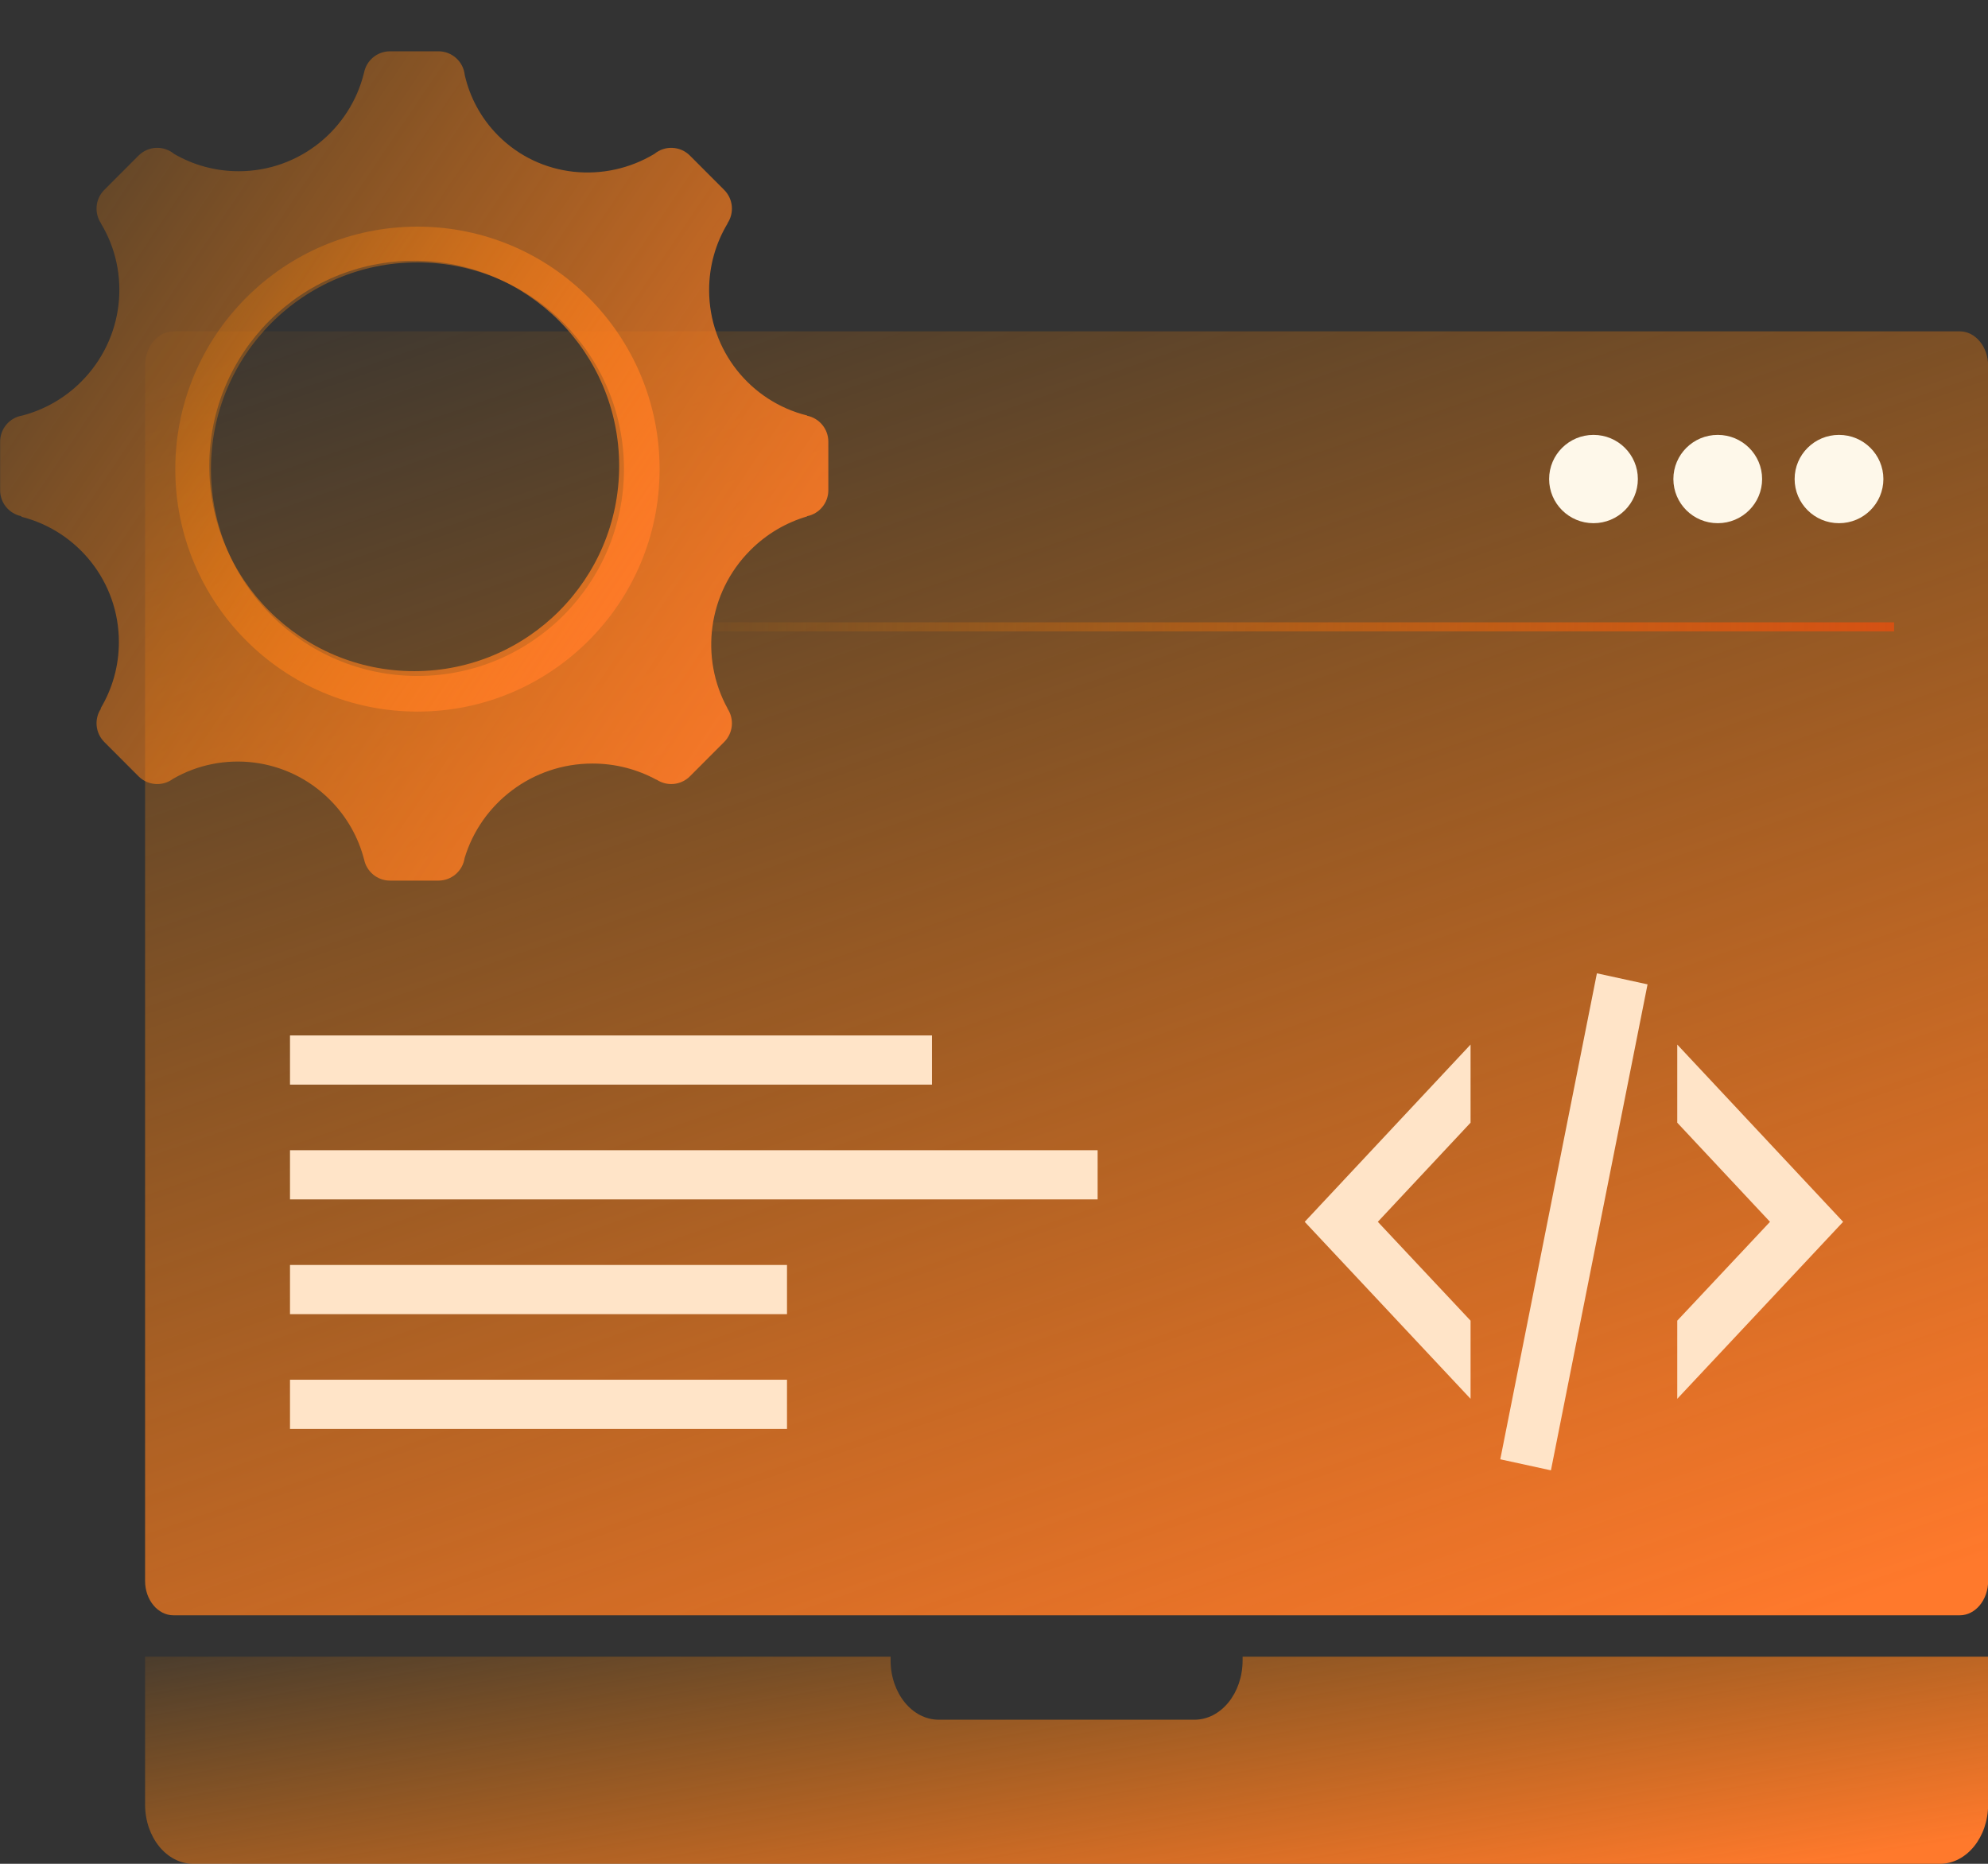 <svg width="96" height="90" viewBox="0 0 96 90" fill="none" xmlns="http://www.w3.org/2000/svg">
<rect x="0" y="0" width="96" height="90" fill="#333333" stroke="none"/>
<path d="M94.635 16H8.377C7.62 16 7.006 16.744 7.006 17.661V76.339C7.006 77.257 7.62 78 8.377 78H94.635C95.392 78 96.006 77.257 96.006 76.339V17.661C96.006 16.744 95.392 16 94.635 16Z" fill="url(#paint0_linear_2296_4458)"/>
<path fill-rule="evenodd" clip-rule="evenodd" d="M43.007 80H7.006V87.137C7.006 88.719 8.047 90 9.33 90H93.681C94.965 90 96.006 88.719 96.006 87.137V80H60.005V80.179C60.005 81.76 58.964 83.042 57.681 83.042H45.331C44.048 83.042 43.007 81.76 43.007 80.179V80Z" fill="url(#paint1_linear_2296_4458)"/>
<path d="M76.95 25.264C78.133 25.264 79.092 24.31 79.092 23.132C79.092 21.955 78.133 21 76.95 21C75.766 21 74.807 21.955 74.807 23.132C74.807 24.31 75.766 25.264 76.95 25.264Z" fill="#FEF8EA"/>
<path d="M82.95 25.264C84.133 25.264 85.092 24.31 85.092 23.132C85.092 21.955 84.133 21 82.95 21C81.766 21 80.807 21.955 80.807 23.132C80.807 24.31 81.766 25.264 82.95 25.264Z" fill="#FEF8EA"/>
<path d="M88.805 25.264C89.988 25.264 90.948 24.31 90.948 23.132C90.948 21.955 89.988 21 88.805 21C87.621 21 86.662 21.955 86.662 23.132C86.662 24.31 87.621 25.264 88.805 25.264Z" fill="#FEF8EA"/>
<path opacity="0.8" d="M34.006 30.27H91.465" stroke="url(#paint2_linear_2296_4458)" stroke-width="0.439"/>
<path fill-rule="evenodd" clip-rule="evenodd" d="M18.833 2.477C18.214 2.477 17.698 2.918 17.581 3.503L17.58 3.503C16.919 6.238 14.459 8.268 11.525 8.268C10.389 8.268 9.324 7.964 8.407 7.432C7.905 7.015 7.16 7.042 6.69 7.513L5.036 9.17C4.598 9.608 4.544 10.286 4.876 10.783L4.873 10.787C6.322 13.176 6.003 16.347 3.925 18.428C3.105 19.248 2.116 19.795 1.073 20.067C0.468 20.167 0.006 20.694 0.006 21.328V23.672C0.006 24.291 0.446 24.808 1.031 24.925L1.035 24.954C3.739 25.635 5.741 28.085 5.741 31.004C5.741 32.172 5.42 33.265 4.863 34.199L4.876 34.217C4.544 34.713 4.598 35.391 5.036 35.83L6.69 37.487C7.145 37.942 7.857 37.982 8.357 37.607C10.754 36.223 13.877 36.563 15.934 38.623C16.758 39.448 17.307 40.444 17.58 41.496L17.581 41.496C17.698 42.082 18.214 42.523 18.833 42.523H21.173C21.814 42.523 22.344 42.05 22.436 41.434C23.233 38.794 25.696 36.87 28.612 36.87C29.73 36.87 30.782 37.153 31.698 37.651L31.704 37.646C32.201 37.978 32.878 37.925 33.316 37.487L34.97 35.83C35.408 35.391 35.462 34.713 35.13 34.217L35.134 34.211C33.793 31.776 34.162 28.643 36.235 26.568C37.026 25.775 37.972 25.232 38.973 24.937L38.975 24.925C39.559 24.808 40 24.291 40 23.672V21.328C40 20.709 39.559 20.192 38.975 20.075L38.973 20.063C36.257 19.391 34.243 16.934 34.243 14.007C34.243 12.83 34.569 11.729 35.135 10.79L35.13 10.783C35.462 10.286 35.408 9.608 34.97 9.17L33.316 7.513C32.846 7.043 32.102 7.016 31.601 7.431C29.208 8.87 26.089 8.583 24.061 6.552C23.229 5.719 22.69 4.701 22.443 3.625C22.378 2.98 21.834 2.477 21.173 2.477H18.833ZM20.003 32.409C25.468 32.409 29.899 27.972 29.899 22.5C29.899 17.027 25.468 12.591 20.003 12.591C14.537 12.591 10.107 17.027 10.107 22.5C10.107 27.972 14.537 32.409 20.003 32.409Z" fill="url(#paint3_linear_2296_4458)"/>
<path fill-rule="evenodd" clip-rule="evenodd" d="M20.159 34.362C26.617 34.362 31.852 29.12 31.852 22.653C31.852 16.187 26.617 10.944 20.159 10.944C13.7 10.944 8.465 16.187 8.465 22.653C8.465 29.12 13.7 34.362 20.159 34.362ZM20.158 32.641C25.666 32.641 30.131 28.17 30.131 22.655C30.131 17.141 25.666 12.67 20.158 12.67C14.651 12.67 10.186 17.141 10.186 22.655C10.186 28.17 14.651 32.641 20.158 32.641Z" fill="url(#paint4_linear_2296_4458)"/>
<path d="M77.114 47L79.56 47.533L74.894 71L72.448 70.467L77.114 47ZM85.473 59L80.994 54.213V50.44L89.004 59L80.994 67.547V63.773L85.473 59ZM63.004 59L71.013 50.44V54.213L66.535 59L71.013 63.773V67.547L63.004 59Z" fill="#FFE4C8"/>
<rect x="14.004" y="50" width="31" height="2.375" fill="#FFE4C8"/>
<rect x="14.004" y="55.542" width="39" height="2.375" fill="#FFE4C8"/>
<rect x="14.004" y="61.083" width="24" height="2.375" fill="#FFE4C8"/>
<rect x="14.004" y="66.625" width="24" height="2.375" fill="#FFE4C8"/>
<defs>
<linearGradient id="paint0_linear_2296_4458" x1="14.927" y1="16" x2="41.79" y2="93.956" gradientUnits="userSpaceOnUse">
<stop stop-color="#FF8800" stop-opacity="0.06"/>
<stop offset="1" stop-color="#FF792C"/>
</linearGradient>
<linearGradient id="paint1_linear_2296_4458" x1="-21.742" y1="83.23" x2="-17.686" y2="107.6" gradientUnits="userSpaceOnUse">
<stop stop-color="#FF8800" stop-opacity="0.06"/>
<stop offset="1" stop-color="#FF792C"/>
</linearGradient>
<linearGradient id="paint2_linear_2296_4458" x1="34.006" y1="30.77" x2="91.465" y2="30.77" gradientUnits="userSpaceOnUse">
<stop stop-color="#FF8800" stop-opacity="0.06"/>
<stop offset="1" stop-color="#E44F0F"/>
</linearGradient>
<linearGradient id="paint3_linear_2296_4458" x1="-12.913" y1="15.412" x2="33.572" y2="46.752" gradientUnits="userSpaceOnUse">
<stop stop-color="#FF8800" stop-opacity="0.06"/>
<stop offset="1" stop-color="#FF792C"/>
</linearGradient>
<linearGradient id="paint4_linear_2296_4458" x1="0.911" y1="18.509" x2="28.093" y2="36.835" gradientUnits="userSpaceOnUse">
<stop stop-color="#FF8800" stop-opacity="0.06"/>
<stop offset="1" stop-color="#FF792C"/>
</linearGradient>
</defs>
</svg>
